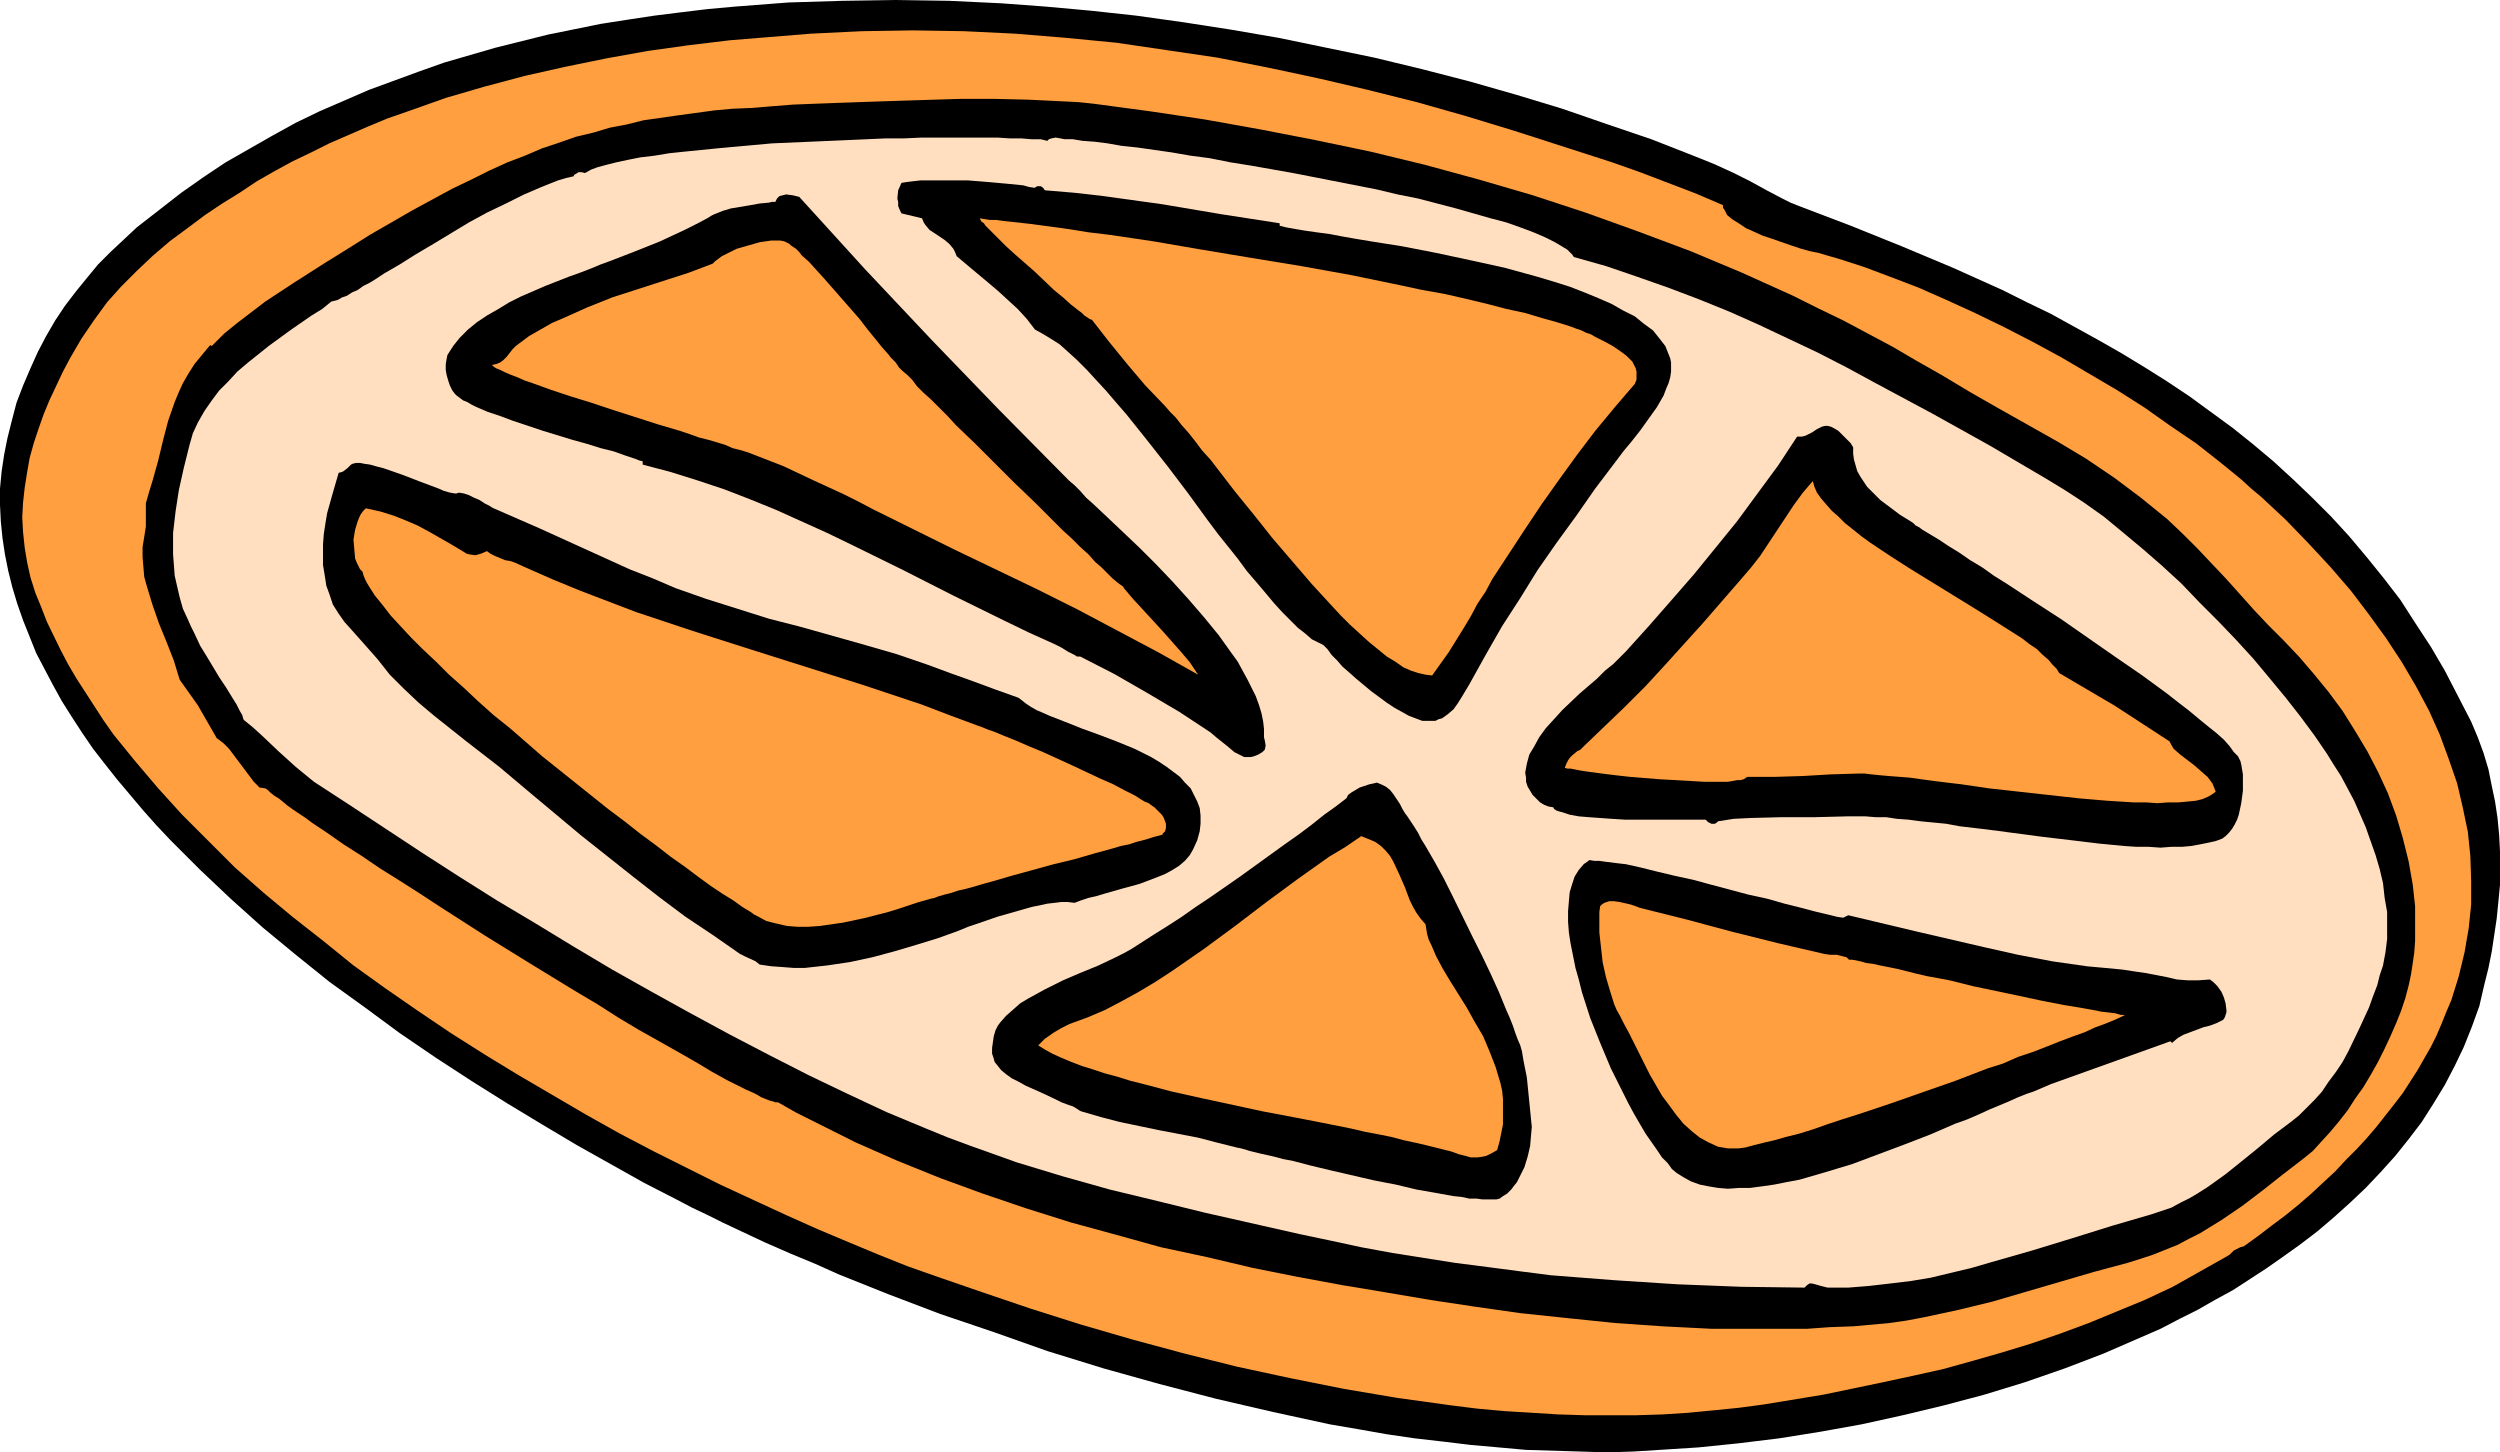 <?xml version="1.0" encoding="UTF-8" standalone="no"?>
<svg
   version="1.0"
   width="129.724mm"
   height="75.362mm"
   id="svg16"
   sodipodi:docname="Orange Slice 6.wmf"
   xmlns:inkscape="http://www.inkscape.org/namespaces/inkscape"
   xmlns:sodipodi="http://sodipodi.sourceforge.net/DTD/sodipodi-0.dtd"
   xmlns="http://www.w3.org/2000/svg"
   xmlns:svg="http://www.w3.org/2000/svg">
  <sodipodi:namedview
     id="namedview16"
     pagecolor="#ffffff"
     bordercolor="#000000"
     borderopacity="0.25"
     inkscape:showpageshadow="2"
     inkscape:pageopacity="0.0"
     inkscape:pagecheckerboard="0"
     inkscape:deskcolor="#d1d1d1"
     inkscape:document-units="mm" />
  <defs
     id="defs1">
    <pattern
       id="WMFhbasepattern"
       patternUnits="userSpaceOnUse"
       width="6"
       height="6"
       x="0"
       y="0" />
  </defs>
  <path
     style="fill:#000000;fill-opacity:1;fill-rule:evenodd;stroke:none"
     d="m 196.344,0.646 8.726,0.646 8.888,0.808 8.888,0.969 9.211,1.292 9.373,1.454 9.373,1.616 9.373,1.939 9.373,1.939 9.373,2.262 9.373,2.423 9.05,2.585 9.05,2.747 8.888,3.07 8.565,2.908 8.242,3.231 4.04,1.616 3.878,1.777 3.232,1.616 3.232,1.777 3.07,1.616 1.616,0.808 1.616,0.646 10.181,3.877 10.019,4.039 10.019,4.201 9.696,4.362 4.848,2.423 4.686,2.262 4.686,2.585 4.686,2.585 4.525,2.585 4.525,2.747 4.363,2.747 4.363,2.908 4.202,3.07 4.202,3.07 4.04,3.231 4.04,3.393 3.878,3.554 3.717,3.554 3.717,3.716 3.555,3.877 3.394,4.039 3.394,4.201 3.232,4.201 2.909,4.524 3.07,4.685 2.747,4.685 2.586,5.008 2.586,5.008 1.293,3.07 1.131,3.07 0.97,3.231 0.646,3.231 0.646,3.07 0.485,3.231 0.323,3.393 0.162,3.231 v 3.231 3.231 l -0.323,3.393 -0.323,3.231 -0.485,3.231 -0.485,3.231 -0.646,3.231 -0.808,3.231 -0.97,4.201 -1.454,4.039 -1.616,4.039 -1.778,3.716 -1.939,3.716 -2.262,3.716 -2.262,3.554 -2.586,3.393 -2.586,3.231 -2.909,3.231 -2.909,3.07 -3.07,2.908 -3.232,2.908 -3.232,2.747 -3.394,2.585 -3.394,2.423 -3.232,2.262 -3.232,2.1 -3.232,2.1 -3.555,1.939 -3.394,1.939 -3.555,1.777 -3.717,1.939 -3.717,1.616 -7.434,3.231 -7.595,2.908 -7.918,2.747 -7.918,2.423 -7.918,2.1 -8.08,1.939 -8.08,1.777 -8.08,1.454 -8.08,1.292 -7.918,0.969 -7.918,0.808 -7.595,0.485 -5.171,0.323 -5.171,0.162 -5.171,-0.162 -5.333,-0.162 -5.333,-0.162 -5.333,-0.485 -5.494,-0.485 -5.333,-0.646 -5.656,-0.646 -5.494,-0.808 -5.494,-0.969 -5.656,-0.969 -11.15,-2.423 -11.15,-2.585 -11.15,-2.908 -10.989,-3.07 -10.989,-3.393 -10.504,-3.716 -10.504,-3.554 -10.181,-3.877 -9.696,-3.877 -4.686,-2.1 -4.686,-1.939 -2.586,-1.131 -2.586,-1.131 -2.747,-1.292 -2.747,-1.292 -2.747,-1.292 -2.909,-1.454 -3.07,-1.454 -3.07,-1.616 -6.302,-3.231 -6.626,-3.716 -6.626,-3.716 -6.787,-4.039 -6.949,-4.201 -6.949,-4.362 -6.949,-4.524 -7.11,-4.847 -6.787,-5.008 -6.949,-5.008 -6.626,-5.332 -6.464,-5.332 -6.302,-5.655 -5.979,-5.655 -5.818,-5.816 -2.747,-2.908 -2.586,-2.908 -2.586,-3.07 -2.586,-3.07 -2.424,-3.07 -2.262,-2.908 -2.101,-3.07 -2.101,-3.231 -1.939,-3.07 -1.778,-3.231 L 8.726,131.187 7.11,128.118 5.818,124.886 4.525,121.655 3.394,118.424 2.424,115.193 1.616,111.962 0.97,108.73 0.485,105.499 0.162,102.268 0,99.037 v -3.231 l 0.323,-3.393 0.485,-3.231 0.646,-3.231 0.808,-3.231 0.97,-3.716 1.293,-3.393 1.454,-3.393 1.454,-3.231 1.616,-3.07 1.778,-3.07 1.939,-2.908 2.101,-2.747 2.101,-2.585 2.262,-2.747 2.424,-2.423 2.586,-2.423 2.586,-2.423 2.909,-2.262 2.909,-2.262 2.909,-2.262 4.363,-3.07 4.363,-2.908 4.525,-2.585 4.525,-2.585 4.686,-2.585 4.686,-2.262 4.848,-2.1 4.848,-2.1 4.848,-1.777 4.848,-1.777 5.01,-1.777 5.01,-1.454 5.01,-1.454 5.171,-1.292 5.171,-1.292 10.342,-2.1 5.171,-0.808 5.333,-0.808 5.171,-0.646 5.333,-0.646 5.333,-0.485 L 154.651,0.485 165.155,0.162 175.659,0 186.163,0.162 Z"
     id="path1" />
  <path
     style="fill:#ff9f3f;fill-opacity:1;fill-rule:evenodd;stroke:none"
     d="m 337.905,40.229 v 0.485 l 0.323,0.485 0.485,0.969 0.97,0.808 1.293,0.808 1.454,0.969 1.454,0.646 1.778,0.808 1.939,0.646 3.717,1.292 1.939,0.646 1.778,0.485 1.616,0.323 1.616,0.485 1.131,0.323 1.131,0.323 5.01,1.616 5.171,1.939 5.494,2.1 5.494,2.423 5.656,2.585 5.656,2.747 5.656,2.908 5.656,3.07 5.494,3.231 5.494,3.231 5.333,3.393 5.01,3.554 5.01,3.393 4.525,3.554 4.363,3.554 1.939,1.777 1.939,1.616 4.848,4.524 4.525,4.685 4.202,4.524 4.04,4.685 3.555,4.685 3.394,4.685 3.07,4.685 2.747,4.685 2.586,4.847 2.101,4.685 1.778,4.847 1.616,4.685 1.131,4.847 0.97,4.685 0.485,4.685 0.162,4.847 v 4.685 l -0.485,4.685 -0.808,4.685 -1.131,4.685 -1.454,4.685 -0.97,2.262 -0.97,2.423 -0.97,2.262 -1.131,2.262 -1.293,2.262 -1.293,2.262 -1.454,2.262 -1.454,2.262 -1.616,2.1 -1.778,2.262 -1.778,2.262 -1.939,2.262 -1.939,2.1 -2.101,2.1 -2.101,2.262 -2.262,2.1 -2.424,2.262 -2.424,2.1 -2.586,2.1 -2.586,1.939 -2.747,2.1 -2.909,2.1 -0.646,0.162 -0.323,0.162 -0.97,0.485 -0.808,0.808 -0.808,0.485 -5.171,2.908 -5.171,2.908 -5.494,2.585 -5.494,2.262 -5.494,2.262 -5.656,2.1 -5.656,1.939 -5.818,1.777 -5.656,1.616 -5.818,1.616 -5.818,1.292 -5.979,1.292 -11.635,2.423 -11.797,1.939 -4.848,0.646 -4.848,0.485 -5.01,0.485 -5.01,0.323 -5.171,0.162 h -5.01 -5.171 l -5.171,-0.162 -5.171,-0.323 -5.333,-0.323 -5.333,-0.485 -5.171,-0.646 -10.504,-1.454 -10.504,-1.777 -10.504,-2.1 -10.504,-2.262 -10.342,-2.585 -10.181,-2.747 -10.019,-2.908 -9.696,-3.07 -9.534,-3.231 -9.373,-3.231 -5.494,-1.939 -5.656,-2.262 -5.818,-2.423 -6.141,-2.585 -6.141,-2.747 -6.302,-2.908 -6.626,-3.07 -6.464,-3.231 -6.464,-3.231 -6.787,-3.554 -6.626,-3.716 -6.626,-3.877 -6.626,-3.877 -6.626,-4.039 -6.626,-4.201 -6.464,-4.362 -6.302,-4.362 -6.302,-4.524 -5.979,-4.847 -5.979,-4.685 -5.818,-4.847 -5.494,-4.847 -5.171,-5.17 -5.171,-5.17 -4.686,-5.17 -4.525,-5.332 -4.202,-5.17 -1.939,-2.747 -1.778,-2.747 -1.778,-2.747 -1.778,-2.747 -1.616,-2.747 -1.454,-2.747 -2.747,-5.655 -1.131,-2.908 -1.131,-2.747 -0.97,-3.07 -0.646,-2.908 -0.485,-2.908 -0.323,-3.07 -0.162,-2.908 0.162,-2.908 0.323,-2.908 0.485,-3.07 0.485,-2.747 0.808,-2.908 0.97,-2.908 0.97,-2.747 1.131,-2.747 1.293,-2.747 1.293,-2.747 1.454,-2.747 1.131,-1.939 1.131,-1.939 2.424,-3.554 2.586,-3.554 2.747,-3.07 3.07,-3.07 3.07,-2.908 3.394,-2.908 3.717,-2.747 3.232,-2.423 3.394,-2.262 3.394,-2.1 3.394,-2.262 3.394,-1.939 3.555,-1.939 3.717,-1.777 3.555,-1.777 3.717,-1.616 3.717,-1.616 3.878,-1.616 3.717,-1.292 7.757,-2.747 7.757,-2.262 7.918,-2.1 7.918,-1.777 7.918,-1.616 8.08,-1.454 8.08,-1.131 8.08,-0.969 7.918,-0.646 7.918,-0.646 10.019,-0.485 10.019,-0.162 10.019,0.162 10.019,0.485 9.858,0.808 10.019,0.969 9.858,1.454 9.858,1.454 9.858,1.939 9.858,2.1 9.696,2.262 9.696,2.423 9.696,2.747 9.534,2.908 9.534,3.07 9.534,3.07 5.494,1.939 5.494,2.1 5.494,2.1 z"
     id="path2" />
  <path
     style="fill:#000000;fill-opacity:1;fill-rule:evenodd;stroke:none"
     d="m 152.55,216.168 h -0.162 -0.323 l -0.485,-0.162 -0.646,-0.162 -0.808,-0.323 -0.808,-0.323 -0.808,-0.485 -0.97,-0.485 -1.131,-0.485 -1.293,-0.646 -1.293,-0.646 -1.293,-0.646 -1.454,-0.808 -1.454,-0.808 -3.232,-1.939 -3.394,-1.939 -3.717,-2.1 -4.04,-2.262 -4.04,-2.423 -4.04,-2.585 -4.363,-2.585 -8.726,-5.332 -8.888,-5.493 -8.565,-5.493 -4.202,-2.747 -4.04,-2.585 -3.878,-2.423 -3.555,-2.423 -3.555,-2.262 -3.232,-2.262 -1.454,-0.969 -1.454,-0.969 -1.293,-0.969 -2.424,-1.616 -1.131,-0.808 -0.97,-0.808 -0.808,-0.646 -0.808,-0.485 -0.808,-0.646 -0.485,-0.485 -0.485,-0.323 -1.131,-0.162 -1.131,-1.131 -0.97,-1.292 -1.939,-2.585 -1.939,-2.585 -1.131,-1.131 -1.293,-0.969 -3.717,-6.462 -3.555,-5.008 -1.131,-3.716 -1.454,-3.716 -1.454,-3.554 -1.293,-3.716 -1.131,-3.716 -0.485,-1.777 -0.162,-1.939 -0.162,-1.939 v -1.939 l 0.323,-1.939 0.323,-2.1 v -4.524 l 0.646,-2.262 0.646,-2.1 1.131,-4.039 0.97,-4.039 0.97,-3.716 1.293,-3.716 0.808,-1.939 0.808,-1.777 1.131,-1.939 1.131,-1.777 1.454,-1.777 1.616,-1.939 0.323,0.162 2.424,-2.423 2.586,-2.1 2.747,-2.1 2.747,-2.1 5.656,-3.716 5.818,-3.716 4.686,-2.908 4.363,-2.747 4.202,-2.423 4.202,-2.423 3.878,-2.1 3.878,-2.1 3.717,-1.777 3.555,-1.777 3.555,-1.616 3.394,-1.292 3.394,-1.454 3.394,-1.131 3.232,-1.131 3.394,-0.808 3.232,-0.969 3.394,-0.646 3.232,-0.808 3.394,-0.485 3.394,-0.485 3.555,-0.485 3.555,-0.485 3.555,-0.323 3.878,-0.162 3.878,-0.323 4.04,-0.323 4.04,-0.162 4.363,-0.162 4.525,-0.162 4.686,-0.162 5.01,-0.162 5.171,-0.162 5.333,-0.162 h 3.07 3.232 l 6.787,0.162 6.626,0.323 3.232,0.162 3.07,0.323 10.827,1.454 10.827,1.616 10.827,1.939 10.827,2.1 10.827,2.262 10.666,2.585 10.666,2.908 10.504,3.07 10.342,3.393 10.342,3.716 10.342,3.877 10.019,4.201 10.019,4.524 4.848,2.423 5.01,2.423 4.848,2.585 4.848,2.585 4.686,2.747 4.848,2.747 5.656,3.393 5.656,3.231 11.474,6.462 5.656,3.393 5.494,3.716 2.586,1.939 2.586,1.939 2.586,2.1 2.586,2.1 3.07,2.908 2.909,2.908 5.656,5.978 5.494,6.139 2.747,2.908 2.909,2.908 3.07,3.231 2.909,3.393 2.909,3.554 2.747,3.716 2.424,3.877 2.424,4.039 2.101,4.039 1.939,4.201 1.616,4.362 1.293,4.362 1.131,4.524 0.808,4.524 0.485,4.362 v 4.524 2.262 l -0.162,2.262 -0.323,2.262 -0.323,2.1 -0.485,2.262 -0.646,2.423 -0.808,2.423 -0.97,2.423 -1.131,2.585 -1.131,2.423 -1.293,2.585 -1.454,2.585 -1.454,2.423 -1.616,2.262 -1.454,2.262 -1.778,2.262 -1.616,1.939 -1.778,1.939 -1.616,1.777 -1.778,1.454 -4.202,3.231 -3.878,3.07 -4.04,3.07 -4.04,2.747 -4.202,2.585 -2.262,1.131 -2.101,1.131 -2.424,0.969 -2.424,0.969 -2.424,0.808 -2.586,0.808 -6.626,1.777 -6.626,1.939 -13.251,3.877 -6.626,1.616 -6.787,1.454 -3.394,0.646 -3.394,0.485 -3.555,0.323 -3.555,0.323 -4.525,0.162 -4.525,0.323 h -9.373 -9.373 l -9.534,-0.485 -9.373,-0.646 -9.373,-0.969 -9.211,-0.969 -9.05,-1.292 -8.565,-1.292 -8.565,-1.454 -8.726,-1.454 -8.726,-1.616 -8.888,-1.777 -8.888,-2.1 -9.05,-1.939 -8.726,-2.423 -8.888,-2.423 -8.726,-2.747 -8.565,-2.908 -8.403,-3.07 -8.403,-3.393 -8.08,-3.554 -3.878,-1.939 -3.878,-1.939 -3.878,-1.939 z"
     id="path3" />
  <path
     style="fill:#ffdfbf;fill-opacity:1;fill-rule:evenodd;stroke:none"
     d="m 205.393,27.627 0.323,-0.323 0.485,-0.162 0.808,-0.162 0.97,0.162 0.808,0.162 h 0.646 0.97 l 1.939,0.323 2.262,0.162 2.586,0.323 2.747,0.485 3.07,0.323 3.394,0.485 3.394,0.485 3.717,0.646 3.717,0.485 4.04,0.808 4.04,0.646 8.242,1.454 8.242,1.616 8.242,1.616 4.04,0.969 4.04,0.808 3.717,0.969 3.717,0.969 3.394,0.969 3.394,0.969 3.07,0.808 2.747,0.969 2.586,0.969 2.262,0.969 1.939,0.969 1.616,0.969 0.808,0.485 0.485,0.485 0.485,0.485 0.323,0.485 6.302,1.777 6.141,2.1 5.979,2.1 5.979,2.262 5.979,2.423 5.818,2.585 5.818,2.747 5.818,2.747 5.656,2.908 5.656,3.07 11.15,5.978 11.312,6.301 10.989,6.462 3.717,2.262 3.717,2.423 3.878,2.747 3.717,3.07 3.878,3.231 3.717,3.231 3.878,3.554 3.555,3.716 3.717,3.716 3.555,3.716 3.394,3.716 3.232,3.877 3.07,3.716 2.909,3.716 2.747,3.716 2.424,3.554 1.293,2.1 1.454,2.262 1.293,2.423 1.293,2.423 1.131,2.585 1.131,2.585 0.97,2.747 0.97,2.747 0.808,2.747 0.646,2.747 0.323,2.908 0.485,2.747 v 2.747 2.585 l -0.323,2.585 -0.485,2.585 -0.646,1.939 -0.485,1.939 -0.808,2.1 -0.808,2.262 -1.939,4.201 -2.101,4.362 -1.131,2.1 -1.293,1.939 -1.454,1.939 -1.293,1.939 -1.454,1.616 -1.616,1.616 -1.454,1.454 -1.616,1.292 -3.232,2.423 -3.07,2.585 -3.394,2.747 -3.232,2.585 -3.394,2.423 -1.778,1.131 -1.616,0.969 -1.939,0.969 -1.778,0.969 -1.939,0.646 -1.939,0.646 -7.757,2.262 -7.757,2.423 -7.918,2.423 -7.918,2.262 -3.878,1.131 -4.04,0.969 -4.04,0.969 -3.878,0.646 -4.04,0.485 -4.202,0.485 -4.04,0.323 h -4.04 l -1.293,-0.323 -1.131,-0.323 -0.646,-0.162 h -0.485 l -0.485,0.323 -0.485,0.485 -12.443,-0.162 -12.443,-0.485 -12.443,-0.808 -12.443,-0.969 -6.302,-0.808 -6.141,-0.808 -6.302,-0.808 -6.141,-0.969 -6.141,-0.969 -6.141,-1.131 -5.979,-1.292 -6.141,-1.292 -18.584,-4.201 -9.211,-2.262 -9.373,-2.262 -9.211,-2.585 -9.05,-2.747 -4.525,-1.616 -4.525,-1.616 -4.363,-1.616 -4.363,-1.777 -7.757,-3.231 -7.595,-3.554 -7.757,-3.716 -7.595,-3.877 -7.757,-4.039 -7.757,-4.201 -7.595,-4.201 -7.757,-4.362 -7.595,-4.524 -7.434,-4.524 -7.595,-4.524 -7.434,-4.685 -7.272,-4.685 -7.11,-4.685 -7.11,-4.685 -6.949,-4.524 -1.778,-1.454 -1.778,-1.454 -3.394,-3.07 -3.232,-3.07 -1.778,-1.616 -1.778,-1.454 -0.162,-0.323 -0.162,-0.646 -0.485,-0.808 -0.646,-1.292 -0.808,-1.292 -1.293,-2.1 -1.293,-1.939 -2.424,-4.039 -1.293,-2.1 -1.131,-2.423 -0.646,-1.292 -0.646,-1.454 -0.97,-2.1 -0.646,-2.262 -0.485,-2.1 -0.485,-2.1 -0.162,-2.1 -0.162,-2.1 v -2.1 -2.1 l 0.485,-4.201 0.646,-4.201 0.97,-4.362 1.131,-4.524 0.646,-2.262 0.97,-2.1 1.293,-2.262 1.454,-2.1 1.454,-1.939 1.778,-1.777 1.778,-1.939 2.101,-1.777 4.04,-3.231 4.202,-3.07 4.202,-2.908 2.101,-1.292 1.778,-1.454 0.646,-0.162 0.646,-0.162 0.808,-0.485 0.97,-0.323 0.97,-0.646 1.131,-0.485 1.131,-0.808 1.293,-0.646 1.293,-0.808 1.454,-0.969 3.07,-1.777 3.07,-1.939 3.555,-2.1 6.949,-4.201 3.555,-1.939 3.717,-1.777 3.555,-1.777 3.394,-1.454 3.232,-1.292 1.616,-0.485 1.454,-0.323 0.162,-0.323 0.323,-0.162 0.485,-0.323 h 0.646 l 0.646,0.162 1.131,-0.646 1.293,-0.485 1.778,-0.485 1.939,-0.485 2.262,-0.485 2.424,-0.485 2.747,-0.323 2.909,-0.485 3.07,-0.323 3.232,-0.323 3.232,-0.323 3.555,-0.323 7.11,-0.646 7.434,-0.323 7.434,-0.323 7.272,-0.323 h 3.555 l 3.555,-0.162 h 3.232 9.211 2.586 l 2.424,0.162 h 2.262 l 1.939,0.162 h 1.778 z"
     id="path4" />
  <path
     style="fill:#000000;fill-opacity:1;fill-rule:evenodd;stroke:none"
     d="m 202.969,36.836 0.162,-0.162 0.323,-0.162 h 0.646 l 0.485,0.323 0.323,0.485 5.818,0.485 5.656,0.646 5.818,0.808 5.818,0.808 11.474,1.939 11.474,1.777 v 0.485 l 1.293,0.323 1.778,0.323 1.939,0.323 2.262,0.323 2.424,0.323 2.586,0.485 2.747,0.485 2.909,0.485 3.07,0.485 3.07,0.485 6.626,1.292 6.787,1.454 6.626,1.454 6.464,1.777 3.232,0.969 3.07,0.969 2.909,1.131 2.747,1.131 2.586,1.131 2.262,1.292 2.262,1.131 1.778,1.454 1.778,1.292 1.293,1.616 1.131,1.454 0.323,0.808 0.323,0.808 0.323,0.808 0.162,0.808 v 0.969 0.808 l -0.162,1.131 -0.323,1.131 -0.485,1.131 -0.485,1.292 -1.293,2.262 -1.616,2.262 -1.616,2.262 -1.778,2.262 -1.616,1.939 -1.454,1.939 -4.04,5.332 -3.717,5.332 -3.878,5.332 -3.717,5.332 -3.394,5.493 -3.555,5.493 -3.232,5.655 -3.232,5.816 -1.454,2.423 -0.808,1.292 -0.808,1.131 -1.131,0.969 -1.131,0.808 -0.646,0.162 -0.646,0.323 h -0.646 -0.808 -1.131 l -1.293,-0.485 -1.293,-0.485 -1.454,-0.808 -1.454,-0.808 -1.454,-0.969 -3.07,-2.262 -2.909,-2.423 -1.454,-1.292 -1.293,-1.131 -0.97,-1.131 -1.131,-1.131 -0.808,-1.131 -0.808,-0.808 -0.97,-0.485 -1.293,-0.646 -1.293,-1.131 -1.454,-1.131 -1.454,-1.454 -1.616,-1.616 -1.616,-1.777 -1.616,-1.939 -1.778,-2.1 -1.939,-2.262 -1.778,-2.423 -1.939,-2.423 -1.939,-2.423 -1.939,-2.585 -3.878,-5.332 -4.04,-5.332 -4.202,-5.332 -3.878,-4.847 -2.101,-2.423 -1.939,-2.262 -1.939,-2.1 -1.778,-1.939 -1.939,-1.939 -1.778,-1.616 -1.616,-1.454 -1.778,-1.131 -1.616,-0.969 -1.454,-0.808 -1.616,-2.1 -1.778,-1.939 -1.939,-1.777 -1.939,-1.777 -2.101,-1.777 -1.939,-1.616 -4.04,-3.393 -0.323,-0.808 -0.323,-0.646 -0.808,-0.969 -0.97,-0.808 -0.97,-0.646 -0.97,-0.646 -0.97,-0.646 -0.808,-0.969 -0.323,-0.485 -0.323,-0.808 -4.04,-0.969 -0.323,-0.646 -0.323,-0.808 v -0.808 l -0.162,-0.646 0.162,-1.616 0.646,-1.454 0.97,-0.162 1.293,-0.162 1.454,-0.162 h 1.616 1.778 1.939 4.04 l 4.04,0.323 1.778,0.162 1.778,0.162 1.616,0.162 1.616,0.162 1.131,0.323 z"
     id="path5" />
  <path
     style="fill:#000000;fill-opacity:1;fill-rule:evenodd;stroke:none"
     d="m 156.752,38.613 6.464,7.109 6.464,7.109 13.09,13.894 13.251,13.733 13.574,13.733 1.131,0.969 1.131,1.131 1.131,1.292 1.454,1.292 2.747,2.585 3.07,2.908 3.232,3.07 3.232,3.231 3.232,3.393 3.07,3.393 3.07,3.554 2.909,3.554 2.424,3.393 1.293,1.777 0.97,1.777 0.97,1.777 0.808,1.616 0.808,1.616 0.646,1.777 0.485,1.616 0.323,1.616 0.162,1.454 v 1.616 l 0.162,0.646 0.162,0.969 -0.162,0.808 -0.323,0.323 -0.162,0.162 -0.808,0.485 -0.808,0.323 -0.646,0.162 h -0.646 -0.646 l -0.646,-0.323 -1.293,-0.646 -1.131,-0.969 -2.424,-1.939 -1.131,-0.969 -6.141,-4.039 -6.302,-3.716 -6.464,-3.716 -6.626,-3.393 h -0.646 l -0.485,-0.323 -1.293,-0.646 -1.293,-0.808 -1.293,-0.646 -5.01,-2.262 -5.01,-2.423 -9.858,-4.847 -9.858,-5.008 -9.858,-4.847 -5.01,-2.423 -5.01,-2.262 -5.01,-2.262 -5.171,-2.1 -5.01,-1.939 -5.333,-1.777 -5.171,-1.616 -5.494,-1.454 v -0.646 l -0.646,-0.162 -0.808,-0.323 -1.939,-0.646 -2.262,-0.808 -2.586,-0.646 -2.586,-0.808 -2.909,-0.808 -5.818,-1.777 -2.909,-0.969 -2.909,-0.969 -2.586,-0.969 -2.424,-0.808 -2.262,-0.969 -0.97,-0.485 -0.808,-0.485 -0.808,-0.323 -0.646,-0.485 -0.646,-0.485 -0.323,-0.323 -0.485,-0.646 -0.485,-0.969 -0.323,-0.969 -0.323,-1.131 -0.162,-0.969 v -1.131 l 0.162,-0.969 0.162,-0.808 1.131,-1.777 1.293,-1.616 1.616,-1.616 1.778,-1.454 1.939,-1.292 2.262,-1.292 2.101,-1.292 2.262,-1.131 4.848,-2.1 4.525,-1.777 2.262,-0.808 2.101,-0.808 1.939,-0.808 1.778,-0.646 5.01,-1.939 4.848,-1.939 4.848,-2.262 2.262,-1.131 2.424,-1.292 0.485,-0.323 0.646,-0.323 1.616,-0.646 1.616,-0.485 1.939,-0.323 1.939,-0.323 1.778,-0.323 1.778,-0.162 0.646,-0.162 h 0.646 l 0.323,-0.646 0.485,-0.485 0.646,-0.162 0.646,-0.162 1.293,0.162 z"
     id="path6" />
  <path
     style="fill:#ff9f3f;fill-opacity:1;fill-rule:evenodd;stroke:none"
     d="m 320.614,75.287 -3.878,4.524 -3.878,4.685 -3.555,4.685 -3.394,4.685 -3.555,5.008 -3.232,4.847 -6.464,9.855 -1.293,2.423 -1.616,2.423 -1.293,2.423 -1.454,2.423 -2.909,4.685 -1.616,2.262 -1.616,2.262 -1.293,-0.162 -1.454,-0.323 -1.454,-0.485 -1.454,-0.646 -1.616,-1.131 -1.616,-0.969 -1.778,-1.454 -1.778,-1.454 -1.778,-1.616 -1.939,-1.777 -1.778,-1.777 -1.939,-2.1 -3.717,-4.039 -3.878,-4.524 -3.878,-4.524 -3.717,-4.685 -3.555,-4.362 -1.616,-2.1 -1.616,-2.1 -1.616,-2.1 -1.616,-1.777 -1.454,-1.939 -1.293,-1.616 -1.293,-1.454 -1.131,-1.454 -1.131,-1.131 -0.97,-1.131 -3.878,-4.039 -3.555,-4.201 -3.555,-4.362 -3.394,-4.362 h -0.162 l -0.323,-0.162 -0.485,-0.323 -0.485,-0.323 -0.485,-0.485 -0.646,-0.485 -1.454,-1.131 -1.616,-1.454 -1.778,-1.454 -3.717,-3.554 -3.878,-3.393 -1.778,-1.616 -1.454,-1.454 -1.454,-1.454 -0.485,-0.485 -0.646,-0.646 -0.323,-0.485 -0.485,-0.323 -0.162,-0.323 -0.162,-0.323 0.97,0.162 0.97,0.162 h 1.293 l 1.131,0.162 2.909,0.323 2.909,0.323 3.555,0.485 3.555,0.485 4.04,0.646 4.04,0.485 4.363,0.646 4.363,0.646 4.686,0.808 4.686,0.808 9.696,1.616 9.858,1.616 9.858,1.777 4.686,0.969 4.686,0.969 4.525,0.969 4.525,0.808 4.202,0.969 4.04,0.969 3.717,0.969 3.717,0.808 3.232,0.969 2.909,0.808 2.586,0.808 1.293,0.485 0.97,0.323 0.97,0.485 0.97,0.323 0.808,0.485 0.646,0.323 1.293,0.646 1.454,0.808 1.454,0.969 1.293,0.969 1.131,1.131 0.323,0.646 0.323,0.646 0.162,0.646 v 0.808 0.808 z"
     id="path7" />
  <path
     style="fill:#ff9f3f;fill-opacity:1;fill-rule:evenodd;stroke:none"
     d="m 220.422,115.354 1.778,2.1 1.939,2.1 3.717,4.039 3.717,4.201 1.778,2.1 1.616,2.423 -7.757,-4.362 -7.918,-4.201 -7.918,-4.201 -8.08,-4.039 -16.16,-7.755 -15.998,-7.916 -2.747,-1.454 -2.909,-1.454 -5.979,-2.747 -5.818,-2.747 -2.909,-1.131 -2.909,-1.131 -0.808,-0.323 -0.97,-0.323 -1.131,-0.323 -1.293,-0.323 -1.454,-0.646 -1.616,-0.485 -1.616,-0.485 -1.939,-0.485 -1.778,-0.646 -1.939,-0.646 -4.363,-1.292 -8.565,-2.747 -4.363,-1.454 -4.202,-1.292 -3.878,-1.292 -1.778,-0.646 -1.778,-0.646 -1.454,-0.485 -1.454,-0.646 -1.293,-0.485 -1.131,-0.485 -0.97,-0.485 -0.808,-0.323 -0.485,-0.323 -0.323,-0.323 0.808,-0.162 0.808,-0.323 0.646,-0.485 0.646,-0.646 1.131,-1.454 0.646,-0.646 0.646,-0.485 1.939,-1.454 2.262,-1.292 2.262,-1.292 2.262,-0.969 4.686,-2.1 4.848,-1.939 5.01,-1.616 5.01,-1.616 5.01,-1.616 4.686,-1.777 0.485,-0.485 0.646,-0.485 0.646,-0.485 0.97,-0.485 1.939,-0.969 2.262,-0.646 2.262,-0.646 1.131,-0.162 1.131,-0.162 h 0.97 0.808 l 0.808,0.162 0.646,0.323 0.323,0.162 0.323,0.323 0.485,0.323 0.485,0.323 0.646,0.646 0.485,0.646 1.454,1.292 1.454,1.616 1.616,1.777 3.394,3.877 3.394,3.877 1.616,2.1 1.454,1.777 1.293,1.616 1.293,1.454 0.485,0.646 0.485,0.485 0.485,0.485 0.323,0.485 0.323,0.485 0.646,0.646 0.97,0.808 0.97,0.969 0.97,1.292 1.293,1.292 1.454,1.292 1.616,1.616 1.616,1.616 1.616,1.777 3.717,3.554 3.878,3.877 3.878,3.877 4.04,3.877 3.717,3.716 1.778,1.777 1.778,1.616 1.616,1.616 1.616,1.454 1.293,1.454 1.293,1.131 1.131,1.131 0.97,0.969 0.97,0.808 0.646,0.485 0.485,0.323 z"
     id="path8" />
  <path
     style="fill:#000000;fill-opacity:1;fill-rule:evenodd;stroke:none"
     d="m 363.438,87.728 v 1.292 l 0.162,1.131 0.323,1.131 0.323,1.131 0.646,1.131 0.646,0.969 0.646,0.969 0.808,0.808 1.778,1.777 1.939,1.454 1.939,1.454 2.101,1.292 0.485,0.323 0.485,0.485 0.646,0.323 0.646,0.485 1.616,0.969 1.616,0.969 1.939,1.292 2.101,1.292 2.101,1.454 2.424,1.454 2.262,1.616 2.586,1.616 5.171,3.393 5.494,3.554 5.333,3.716 5.333,3.716 5.171,3.554 2.424,1.777 2.424,1.777 2.262,1.777 2.101,1.616 1.939,1.616 1.778,1.454 1.616,1.292 1.454,1.292 1.131,1.292 0.808,1.131 0.808,0.808 0.485,0.969 0.162,0.646 0.162,0.969 0.162,0.969 v 0.969 2.262 l -0.323,2.423 -0.485,2.262 -0.323,0.969 -0.485,0.969 -0.485,0.808 -0.646,0.808 -0.646,0.646 -0.646,0.485 -1.293,0.485 -1.454,0.323 -1.616,0.323 -1.778,0.323 -1.778,0.162 h -2.101 l -2.101,0.162 -2.262,-0.162 h -2.424 l -2.424,-0.162 -5.01,-0.485 -5.333,-0.646 -5.494,-0.646 -10.989,-1.454 -5.494,-0.646 -2.586,-0.485 -5.01,-0.485 -2.424,-0.323 -2.262,-0.162 -2.101,-0.323 h -2.101 l -1.939,-0.162 h -3.555 l -6.302,0.162 h -6.464 l -6.302,0.162 -3.232,0.162 -3.07,0.485 -0.323,0.323 -0.323,0.162 h -0.323 -0.323 l -0.646,-0.323 -0.485,-0.485 h -4.363 -1.939 -4.686 -4.848 l -2.586,-0.162 -2.262,-0.162 -2.262,-0.162 -1.939,-0.162 -1.778,-0.323 -1.454,-0.485 -0.646,-0.162 -0.485,-0.162 -0.485,-0.323 -0.162,-0.323 -0.97,-0.162 -0.808,-0.323 -0.808,-0.485 -0.808,-0.808 -0.646,-0.646 -0.485,-0.808 -0.485,-0.808 -0.323,-0.969 v -0.808 l -0.162,-0.969 0.323,-1.777 0.485,-1.777 0.97,-1.616 0.97,-1.777 1.293,-1.777 1.616,-1.777 1.616,-1.777 3.394,-3.231 3.394,-2.908 1.616,-1.616 1.616,-1.292 1.293,-1.292 1.131,-1.131 4.525,-5.008 4.525,-5.17 4.363,-5.008 4.202,-5.17 4.202,-5.17 4.04,-5.493 4.04,-5.493 3.717,-5.655 h 0.97 l 0.646,-0.162 1.293,-0.646 0.97,-0.646 0.97,-0.485 0.646,-0.162 h 0.485 l 0.646,0.162 0.646,0.323 0.808,0.485 0.808,0.808 0.97,0.969 0.646,0.646 z"
     id="path9" />
  <path
     style="fill:#000000;fill-opacity:1;fill-rule:evenodd;stroke:none"
     d="m 89.203,96.775 h 0.323 l 0.485,-0.162 0.97,0.162 0.97,0.323 0.97,0.485 1.131,0.485 0.97,0.646 0.97,0.485 0.485,0.323 0.323,0.162 8.888,3.877 8.888,4.039 8.888,4.039 4.525,1.777 4.525,1.939 5.979,2.1 6.141,1.939 6.141,1.939 6.302,1.616 6.302,1.777 6.302,1.777 6.141,1.777 6.141,2.1 4.363,1.616 4.525,1.616 4.363,1.616 4.525,1.616 0.646,0.485 0.808,0.646 0.97,0.646 1.131,0.646 1.131,0.485 1.454,0.646 2.909,1.131 3.232,1.292 3.555,1.292 3.394,1.292 3.555,1.454 3.232,1.616 1.616,0.969 1.454,0.969 1.293,0.969 1.293,0.969 0.97,1.131 1.131,1.131 0.646,1.292 0.646,1.292 0.485,1.292 0.162,1.454 v 1.616 l -0.162,1.454 -0.485,1.777 -0.808,1.777 -0.646,1.131 -0.97,1.131 -1.131,0.969 -1.293,0.808 -1.454,0.808 -1.616,0.646 -3.394,1.292 -3.555,0.969 -3.394,0.969 -1.616,0.485 -1.454,0.323 -1.454,0.485 -1.293,0.485 -1.293,-0.162 h -1.293 l -1.293,0.162 -1.454,0.162 -1.454,0.323 -1.616,0.323 -3.394,0.969 -3.394,0.969 -3.717,1.292 -1.939,0.646 -1.939,0.808 -4.04,1.454 -4.202,1.292 -4.363,1.292 -4.202,1.131 -4.525,0.969 -4.363,0.646 -4.363,0.485 h -2.262 l -2.101,-0.162 -2.262,-0.162 -2.262,-0.323 -0.808,-0.646 -2.101,-0.969 -0.97,-0.485 -5.333,-3.716 -5.333,-3.554 -5.171,-3.877 -5.171,-4.039 -10.181,-8.078 -9.858,-8.24 -6.141,-5.17 -6.464,-5.008 -6.302,-5.008 -3.07,-2.585 -2.909,-2.747 -1.454,-1.454 -1.293,-1.292 -2.424,-3.07 -2.424,-2.747 -2.586,-2.908 -1.454,-1.616 -1.131,-1.616 -1.131,-1.777 -0.646,-1.939 -0.646,-1.777 -0.323,-2.1 -0.323,-1.939 v -1.939 -2.1 l 0.162,-2.1 0.323,-2.1 0.323,-1.939 1.131,-4.039 1.131,-3.877 0.646,-0.162 0.323,-0.162 0.808,-0.646 0.646,-0.646 0.323,-0.162 0.646,-0.162 h 0.808 l 0.808,0.162 1.131,0.162 1.131,0.323 1.293,0.323 1.454,0.485 2.747,0.969 2.909,1.131 2.586,0.969 1.293,0.485 1.131,0.485 1.131,0.323 z"
     id="path10" />
  <path
     style="fill:#ff9f3f;fill-opacity:1;fill-rule:evenodd;stroke:none"
     d="m 403.838,131.995 5.494,3.231 5.494,3.231 10.666,6.947 0.323,0.646 0.485,0.808 1.293,1.131 2.747,2.1 1.293,1.131 1.293,1.131 0.485,0.646 0.485,0.646 0.323,0.808 0.323,0.808 -0.646,0.485 -0.808,0.485 -1.131,0.485 -1.293,0.323 -1.616,0.162 -1.778,0.162 h -1.939 l -2.262,0.162 -2.262,-0.162 h -2.424 l -2.586,-0.162 -2.586,-0.162 -5.656,-0.485 -5.818,-0.646 -11.635,-1.292 -5.494,-0.808 -2.747,-0.323 -2.586,-0.323 -2.424,-0.323 -2.262,-0.323 -2.101,-0.162 -2.101,-0.162 -1.778,-0.162 -1.616,-0.162 -1.293,-0.162 h -1.131 l -5.494,0.162 -5.494,0.323 -5.333,0.162 h -5.494 l -0.323,0.162 -0.485,0.323 -0.646,0.162 h -0.646 l -0.808,0.162 -0.97,0.162 h -0.97 -1.131 -2.586 l -2.747,-0.162 -2.747,-0.162 -3.07,-0.162 -5.979,-0.485 -2.909,-0.323 -2.586,-0.323 -2.424,-0.323 -1.131,-0.162 -0.97,-0.162 -0.808,-0.162 -0.808,-0.162 h -0.646 l -0.485,-0.162 0.323,-0.808 0.323,-0.646 0.323,-0.485 0.485,-0.485 0.97,-0.808 0.646,-0.323 0.646,-0.646 4.04,-3.877 4.04,-3.877 4.04,-4.039 3.717,-4.039 7.595,-8.401 7.434,-8.563 1.939,-2.262 1.778,-2.262 6.626,-10.017 1.778,-2.423 1.939,-2.262 0.323,1.131 0.485,1.131 0.808,1.131 0.97,1.131 1.131,1.292 1.293,1.131 1.293,1.292 1.616,1.292 1.616,1.292 1.778,1.292 3.878,2.585 4.04,2.585 8.403,5.17 4.202,2.585 3.878,2.423 1.778,1.131 1.778,1.131 1.778,1.131 1.454,1.131 1.454,0.969 1.131,1.131 1.131,0.969 0.808,0.969 0.808,0.808 z"
     id="path11" />
  <path
     style="fill:#ff9f3f;fill-opacity:1;fill-rule:evenodd;stroke:none"
     d="m 95.505,108.084 0.646,0.485 0.97,0.485 1.939,0.808 0.97,0.162 0.97,0.323 1.778,0.808 5.494,2.423 5.494,2.262 5.494,2.1 5.494,2.1 11.15,3.716 11.15,3.554 22.462,7.109 11.15,3.716 5.494,2.1 5.656,2.1 0.485,0.162 0.808,0.323 0.808,0.323 0.97,0.323 1.939,0.808 2.424,0.969 2.586,1.131 2.747,1.131 5.656,2.585 5.494,2.585 2.586,1.131 2.424,1.292 1.939,0.969 0.97,0.646 0.808,0.485 0.808,0.323 0.646,0.485 0.485,0.323 0.485,0.485 0.97,0.969 0.323,0.485 0.323,0.808 0.162,0.485 v 0.808 l -0.162,0.646 -0.485,0.485 v 0.162 l -0.485,0.162 -0.646,0.162 -0.646,0.162 -0.97,0.323 -1.131,0.323 -1.293,0.323 -1.454,0.485 -1.616,0.323 -1.616,0.485 -1.778,0.485 -1.778,0.485 -3.878,1.131 -4.04,0.969 -8.242,2.262 -3.878,1.131 -1.778,0.485 -1.616,0.485 -1.778,0.485 -1.454,0.323 -1.454,0.485 -1.293,0.323 -1.131,0.323 -0.808,0.323 -0.808,0.162 -0.485,0.162 -1.778,0.485 -1.939,0.646 -1.939,0.646 -2.101,0.646 -4.363,1.131 -4.525,0.969 -2.262,0.323 -2.262,0.323 -2.262,0.162 h -2.101 l -2.101,-0.162 -2.101,-0.485 -1.939,-0.485 -1.778,-0.969 -0.646,-0.323 -0.646,-0.485 -1.616,-0.969 -1.778,-1.292 -2.101,-1.292 -2.424,-1.616 -2.424,-1.777 -2.586,-1.939 -2.747,-1.939 -2.909,-2.262 -3.07,-2.262 -3.07,-2.423 -3.232,-2.423 -6.464,-5.17 -6.464,-5.17 -6.302,-5.493 -3.232,-2.585 -3.07,-2.747 -2.747,-2.585 -2.909,-2.585 -2.586,-2.585 -2.586,-2.423 -2.262,-2.262 -2.101,-2.262 -1.939,-2.1 -1.616,-2.1 -1.454,-1.777 -1.131,-1.777 -0.485,-0.808 -0.323,-0.646 -0.323,-0.808 -0.162,-0.646 -0.485,-0.485 -0.323,-0.646 -0.323,-0.646 -0.323,-0.808 -0.162,-1.777 -0.162,-1.939 0.323,-1.939 0.485,-1.616 0.323,-0.808 0.323,-0.646 0.485,-0.646 0.485,-0.485 1.454,0.323 1.454,0.323 2.586,0.808 2.424,0.969 2.262,0.969 2.101,1.131 2.262,1.292 1.131,0.646 1.131,0.646 2.424,1.454 0.485,0.323 0.646,0.162 1.131,0.162 1.131,-0.323 z"
     id="path12" />
  <path
     style="fill:#000000;fill-opacity:1;fill-rule:evenodd;stroke:none"
     d="m 242.561,225.054 -3.878,-0.969 -3.717,-0.969 -7.595,-1.454 -7.757,-1.616 -3.717,-0.969 -3.878,-1.131 -0.323,-0.162 -0.485,-0.323 -0.808,-0.485 -0.97,-0.323 -1.293,-0.485 -1.293,-0.646 -2.747,-1.292 -2.909,-1.292 -1.454,-0.808 -1.293,-0.646 -1.131,-0.808 -0.97,-0.808 -0.646,-0.808 -0.646,-0.808 -0.162,-0.646 -0.323,-0.969 v -1.131 l 0.162,-1.131 0.162,-1.131 0.323,-1.131 0.485,-0.969 0.485,-0.646 1.131,-1.292 1.293,-1.131 1.454,-1.292 1.616,-0.969 3.232,-1.777 3.555,-1.777 3.394,-1.454 3.555,-1.454 3.394,-1.616 1.616,-0.808 1.454,-0.808 2.262,-1.454 2.262,-1.454 2.586,-1.616 2.747,-1.777 2.747,-1.939 2.909,-1.939 5.818,-4.039 5.818,-4.201 2.909,-2.1 2.747,-1.939 2.586,-1.939 2.424,-1.939 2.262,-1.616 2.101,-1.616 0.323,-0.646 0.646,-0.485 0.808,-0.485 0.808,-0.485 0.97,-0.323 0.97,-0.323 0.808,-0.162 0.646,-0.162 0.808,0.323 0.97,0.485 0.808,0.646 0.646,0.808 1.293,1.939 0.485,0.969 0.485,0.808 0.485,0.646 0.646,0.969 0.646,0.969 0.808,1.292 0.646,1.292 0.808,1.292 1.778,3.07 1.778,3.231 1.778,3.554 3.717,7.593 1.939,3.877 1.778,3.716 1.616,3.554 1.454,3.554 0.646,1.454 0.646,1.616 0.485,1.454 0.485,1.292 0.485,1.131 0.323,1.131 0.162,0.969 0.162,0.969 0.646,3.231 0.323,3.231 0.323,3.231 0.323,3.231 -0.162,1.777 -0.162,1.939 -0.485,2.1 -0.646,2.1 -0.97,1.939 -0.485,0.969 -0.646,0.808 -0.485,0.646 -0.808,0.808 -0.808,0.485 -0.646,0.485 -0.646,0.162 h -0.646 -2.101 l -1.131,-0.162 h -1.454 l -1.454,-0.323 -1.616,-0.162 -1.778,-0.323 -1.778,-0.323 -3.717,-0.646 -4.04,-0.969 -4.202,-0.808 -8.403,-1.939 -4.04,-0.969 -3.717,-0.969 -1.778,-0.323 -1.778,-0.485 -1.454,-0.323 -1.454,-0.323 -1.293,-0.323 -0.646,-0.162 -0.485,-0.162 -1.131,-0.323 z"
     id="path13" />
  <path
     style="fill:#ff9f3f;fill-opacity:1;fill-rule:evenodd;stroke:none"
     d="m 279.568,181.271 0.162,0.969 0.162,0.969 0.323,1.131 0.485,0.969 0.97,2.262 1.293,2.423 1.454,2.423 1.616,2.585 1.616,2.585 1.616,2.908 1.616,2.747 1.293,3.07 1.131,2.908 0.97,3.231 0.323,1.454 0.162,1.616 v 1.616 1.616 1.777 l -0.323,1.616 -0.323,1.616 -0.485,1.777 -0.808,0.485 -0.646,0.323 -0.646,0.323 -0.646,0.162 -1.131,0.162 h -1.293 l -1.131,-0.323 -1.293,-0.323 -1.293,-0.485 -1.293,-0.323 -1.939,-0.485 -1.939,-0.485 -2.101,-0.485 -2.262,-0.485 -2.424,-0.646 -2.424,-0.485 -2.586,-0.485 -2.747,-0.646 -5.656,-1.131 -5.818,-1.131 -5.979,-1.131 -11.958,-2.585 -5.818,-1.292 -5.494,-1.454 -2.586,-0.646 -2.586,-0.808 -2.424,-0.646 -2.424,-0.808 -2.101,-0.646 -2.101,-0.808 -1.939,-0.808 -1.778,-0.808 -1.454,-0.808 -1.293,-0.808 1.293,-1.292 1.616,-1.131 1.616,-0.969 1.616,-0.808 3.555,-1.292 3.394,-1.454 3.394,-1.777 3.232,-1.777 3.232,-1.939 3.232,-2.1 6.302,-4.362 6.141,-4.524 6.141,-4.685 6.141,-4.524 6.141,-4.362 3.232,-1.939 3.07,-2.1 1.616,0.646 1.131,0.485 1.131,0.808 0.97,0.969 0.808,0.969 0.646,1.131 1.131,2.423 1.131,2.585 0.97,2.585 0.646,1.292 0.646,1.131 0.808,1.131 z"
     id="path14" />
  <path
     style="fill:#000000;fill-opacity:1;fill-rule:evenodd;stroke:none"
     d="m 361.499,179.979 0.97,-0.485 6.787,1.616 6.787,1.616 13.251,3.07 6.464,1.454 6.787,1.292 6.787,0.969 3.555,0.323 3.394,0.323 2.101,0.323 2.262,0.323 4.202,0.808 2.101,0.485 2.101,0.162 h 2.101 l 2.262,-0.162 0.646,0.485 0.808,0.808 0.808,1.131 0.485,1.131 0.323,1.131 0.162,1.292 v 0.485 l -0.323,0.969 -0.323,0.485 -1.293,0.646 -1.293,0.485 -1.293,0.323 -1.293,0.485 -1.293,0.485 -1.293,0.485 -1.131,0.646 -1.131,0.969 -0.323,-0.323 -23.432,8.401 -3.394,1.454 -1.454,0.485 -1.616,0.646 -1.778,0.808 -1.939,0.808 -1.939,0.808 -2.101,0.969 -2.262,0.969 -2.262,0.808 -4.848,2.1 -5.01,1.939 -5.171,1.939 -5.171,1.939 -5.333,1.616 -5.01,1.454 -2.586,0.485 -2.424,0.485 -2.262,0.323 -2.424,0.323 h -2.101 l -2.262,0.162 -1.939,-0.162 -1.939,-0.323 -1.616,-0.323 -1.778,-0.646 -1.454,-0.808 -1.293,-0.808 -0.97,-0.808 -0.808,-1.131 -1.131,-1.131 -0.97,-1.454 -1.131,-1.616 -1.131,-1.616 -1.131,-1.939 -1.131,-1.939 -1.131,-2.1 -1.131,-2.262 -2.262,-4.524 -2.101,-5.008 -1.939,-4.847 -1.616,-5.008 -0.646,-2.585 -0.646,-2.262 -0.485,-2.423 -0.485,-2.423 -0.323,-2.1 -0.162,-2.1 v -2.1 l 0.162,-1.939 0.162,-1.777 0.485,-1.616 0.485,-1.454 0.808,-1.292 0.97,-1.131 1.131,-0.808 0.97,0.162 h 0.97 l 1.131,0.162 1.293,0.162 1.293,0.162 1.454,0.162 2.909,0.646 3.232,0.808 3.394,0.808 3.717,0.808 3.555,0.969 7.272,1.939 3.717,0.808 3.394,0.969 3.232,0.808 3.07,0.808 2.747,0.646 1.293,0.323 z"
     id="path15" />
  <path
     style="fill:#ff9f3f;fill-opacity:1;fill-rule:evenodd;stroke:none"
     d="m 362.63,188.218 h 0.323 0.323 l 0.808,0.162 0.808,0.162 1.131,0.323 1.293,0.162 1.454,0.323 1.616,0.323 1.616,0.323 1.939,0.485 1.939,0.485 2.101,0.485 4.363,0.808 4.525,1.131 9.211,1.939 4.525,0.969 4.202,0.808 1.939,0.323 1.939,0.323 1.778,0.323 1.616,0.323 1.454,0.162 1.293,0.162 1.131,0.323 h 0.808 l -0.97,0.485 -1.454,0.646 -1.616,0.646 -1.778,0.646 -2.101,0.969 -2.262,0.808 -2.586,0.969 -2.424,0.969 -2.909,1.131 -2.909,0.969 -2.909,1.292 -3.07,0.969 -6.302,2.423 -6.464,2.262 -6.464,2.262 -6.302,2.1 -3.07,0.969 -2.909,0.969 -2.747,0.969 -2.586,0.808 -2.586,0.646 -2.262,0.646 -2.101,0.485 -1.939,0.485 -1.778,0.485 -1.293,0.162 h -1.293 -0.808 l -0.97,-0.162 -0.97,-0.162 -1.778,-0.808 -1.778,-0.969 -1.616,-1.292 -1.616,-1.454 -1.454,-1.777 -1.293,-1.777 -1.454,-1.939 -2.424,-4.201 -2.101,-4.201 -0.97,-1.939 -0.97,-1.939 -0.97,-1.777 -0.808,-1.616 -0.646,-1.131 -0.485,-1.131 -0.808,-2.585 -0.808,-2.747 -0.646,-2.908 -0.323,-2.908 -0.323,-2.908 v -4.039 l 0.162,-1.131 0.323,-0.323 0.485,-0.323 0.97,-0.323 h 0.97 l 1.131,0.162 2.101,0.485 0.97,0.323 0.808,0.323 9.05,2.262 9.05,2.423 9.05,2.262 9.05,2.1 1.131,0.162 h 1.293 l 1.293,0.323 0.646,0.162 z"
     id="path16" />
</svg>
